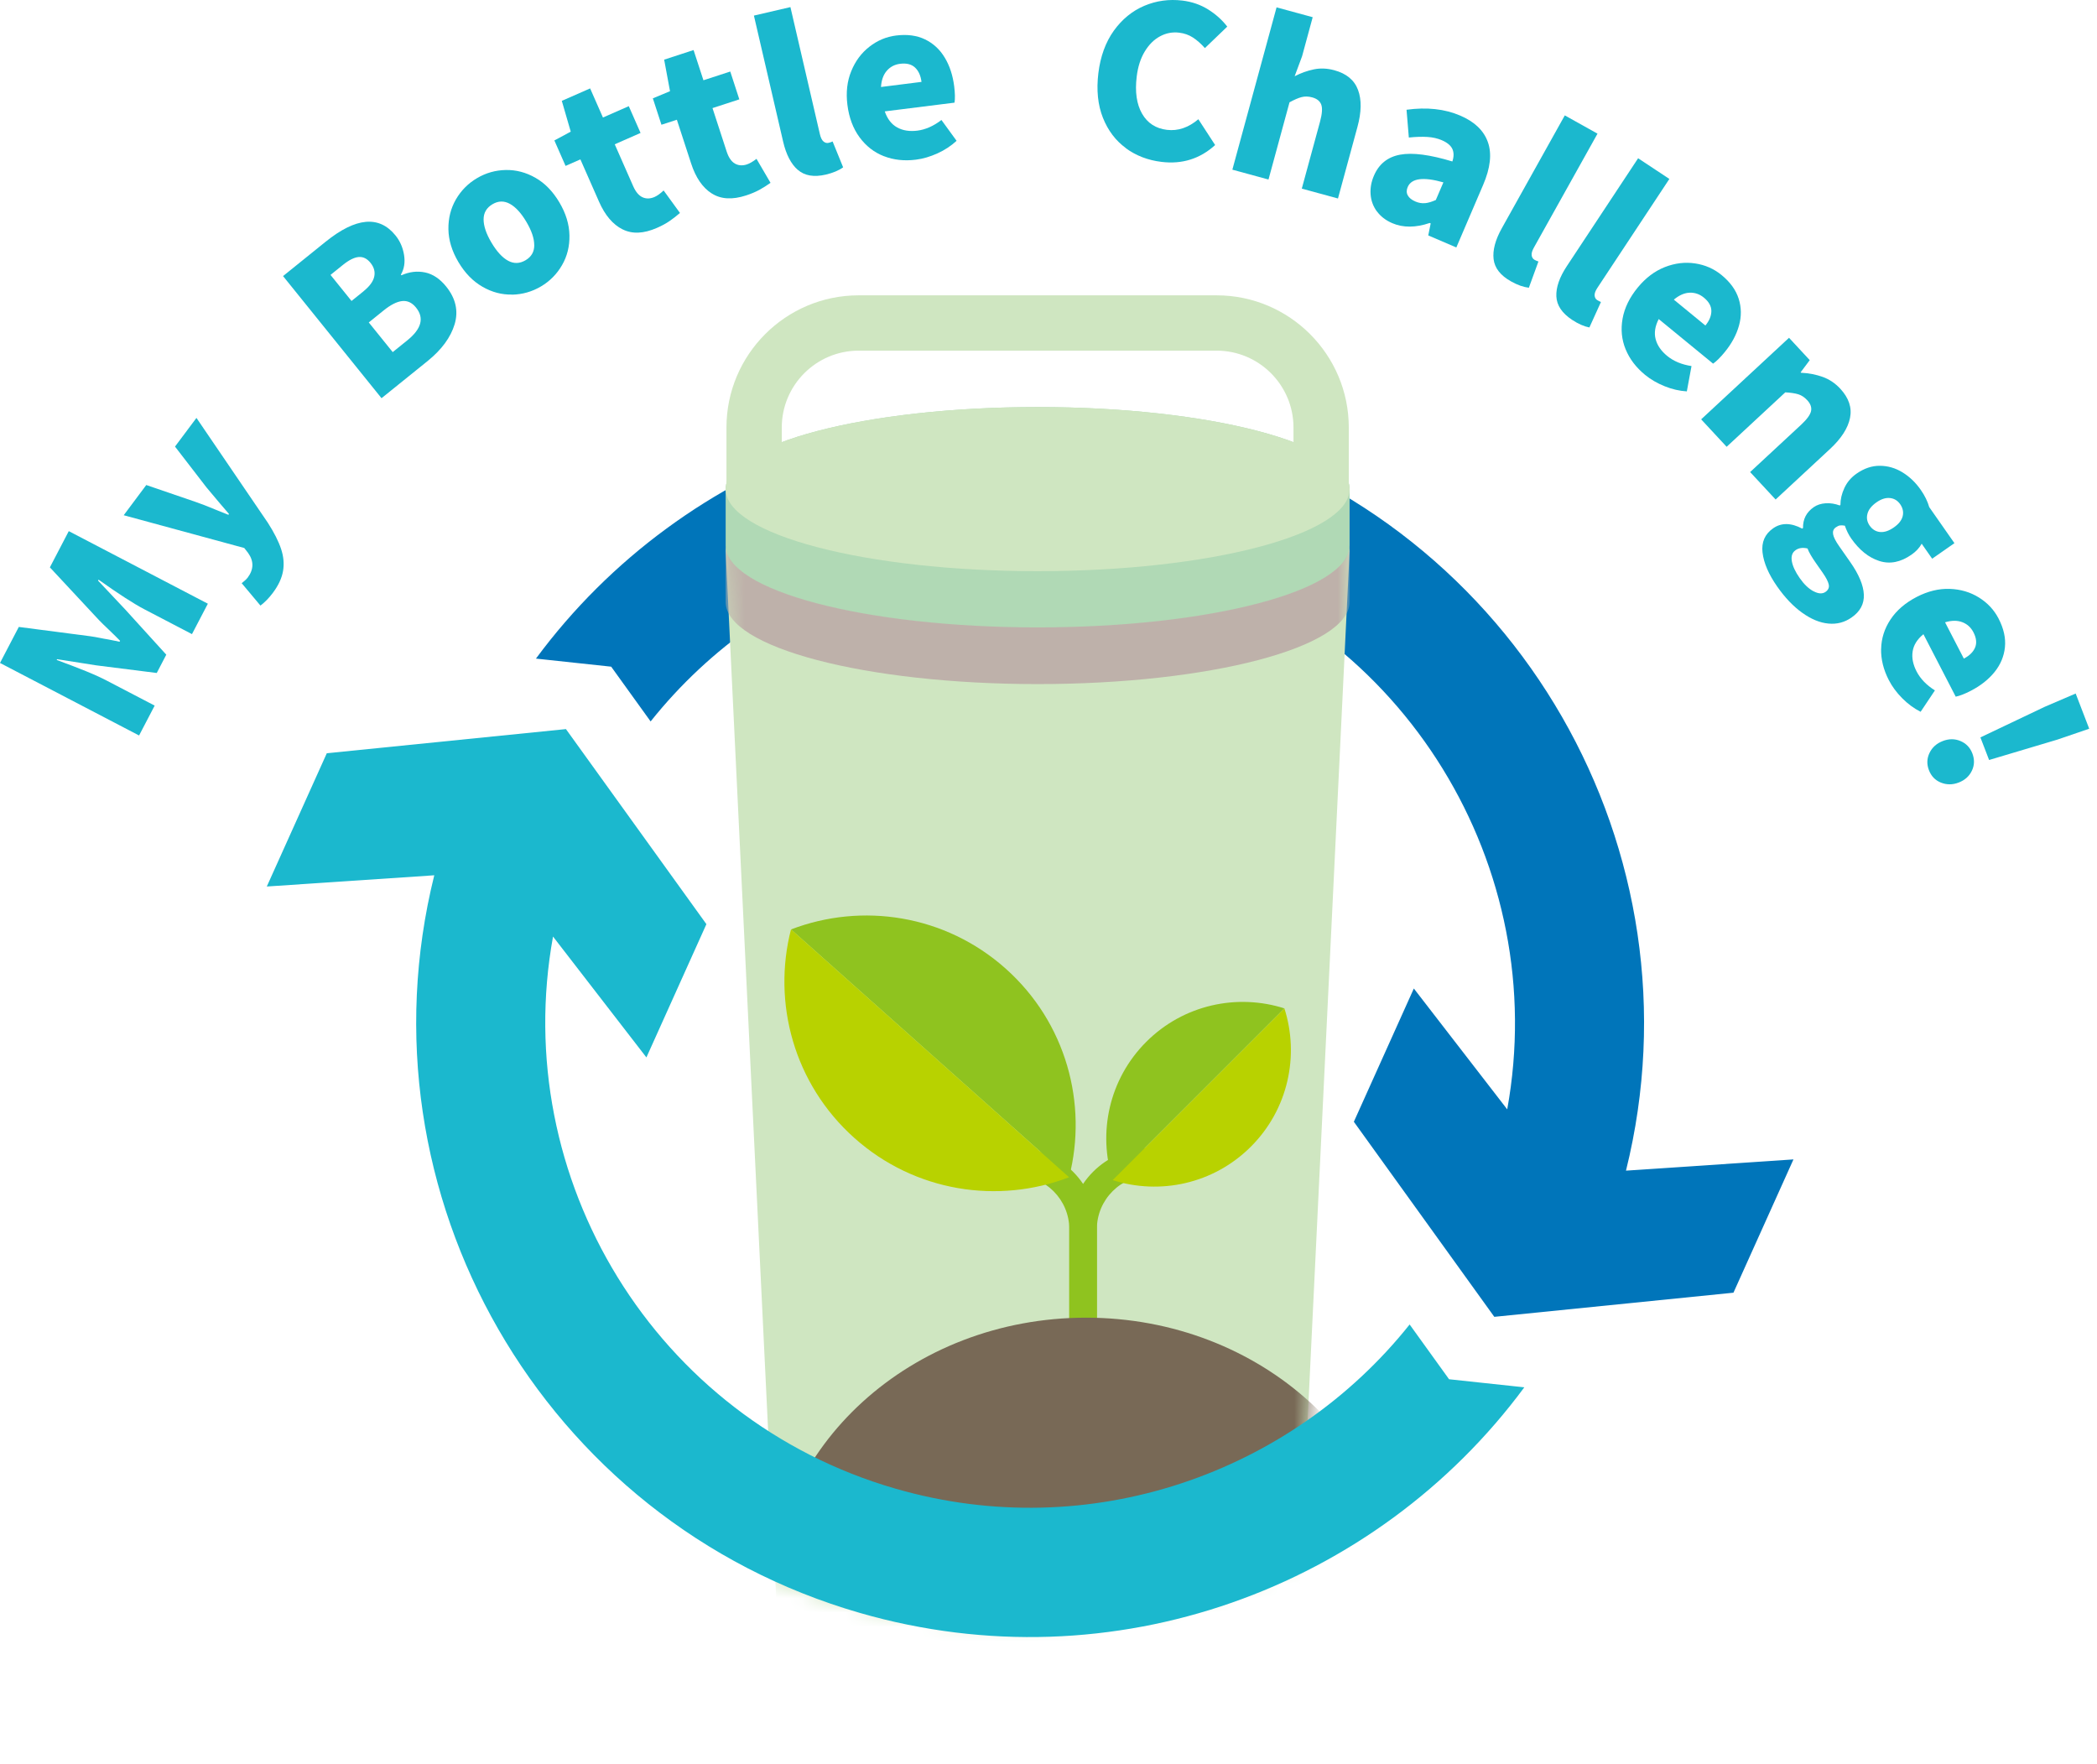 <svg width="145" height="122" viewBox="0 0 145 122" fill="none" xmlns="http://www.w3.org/2000/svg">
<g clip-path="url(#clip0_279_11745)">
<path d="M112.432 80.94C117.895 58.921 104.967 36.273 82.989 29.937C65.473 24.888 47.305 31.671 37.059 45.54L42.261 46.098L44.988 49.885C53.193 39.586 67.097 34.658 80.516 38.526C97.176 43.327 107.255 60.002 104.219 76.708L97.762 68.351L93.614 77.566L103.326 91.054L119.862 89.385L124.011 80.169L112.432 80.946V80.94Z" fill="#0075BA"/>
<mask id="mask0_279_11745" style="mask-type:luminance" maskUnits="userSpaceOnUse" x="20" y="12" width="95" height="101">
<path d="M25.968 71.153C25.968 93.958 45.754 112.446 70.159 112.446C94.564 112.446 114.35 93.958 114.35 71.153V12.518H20.404V66.629L25.968 71.153Z" fill="white"/>
</mask>
<g mask="url(#mask0_279_11745)">
<path d="M50.177 38.107C50.177 35.53 61.946 33.439 71.748 33.439C81.55 33.439 93.319 35.527 93.319 38.107L89.494 117.332C89.494 119.908 81.55 122 71.748 122C61.946 122 54.002 119.911 54.002 117.332L50.177 38.107Z" fill="#CFE6C1"/>
<path d="M93.319 33.82C93.319 30.686 83.662 28.146 71.748 28.146C59.834 28.146 50.177 30.686 50.177 33.82V37.74C50.177 40.875 59.834 43.414 71.748 43.414C83.662 43.414 93.319 40.875 93.319 37.74V33.82Z" fill="#B0D9B5"/>
<path d="M71.748 39.494C83.662 39.494 93.319 36.954 93.319 33.82C93.319 30.686 83.662 28.146 71.748 28.146C59.835 28.146 50.177 30.686 50.177 33.82C50.177 36.954 59.835 39.494 71.748 39.494Z" fill="#CFE6C1"/>
<mask id="mask1_279_11745" style="mask-type:luminance" maskUnits="userSpaceOnUse" x="50" y="33" width="44" height="89">
<path d="M50.177 38.107C50.177 35.53 61.946 33.439 71.748 33.439C81.55 33.439 93.319 35.527 93.319 38.107L89.494 117.332C89.494 119.908 81.55 122 71.748 122C61.946 122 54.002 119.911 54.002 117.332L50.177 38.107Z" fill="white"/>
</mask>
<g mask="url(#mask1_279_11745)">
<path d="M93.319 37.709C93.319 40.843 83.662 43.382 71.748 43.382C59.834 43.382 50.177 40.843 50.177 37.709V41.629C50.177 44.763 59.834 47.302 71.748 47.302C83.662 47.302 93.319 44.763 93.319 41.629V37.709Z" fill="#BEB1AA"/>
</g>
<path d="M93.264 33.863H89.44V29.562C89.44 26.63 87.056 24.246 84.124 24.246H59.372C56.44 24.246 54.057 26.63 54.057 29.562V33.863H50.232V29.562C50.232 24.521 54.331 20.421 59.372 20.421H84.124C89.165 20.421 93.264 24.521 93.264 29.562V33.863Z" fill="#CFE6C1"/>
</g>
<mask id="mask2_279_11745" style="mask-type:luminance" maskUnits="userSpaceOnUse" x="50" y="34" width="44" height="76">
<path d="M50.177 39.656C50.177 37.079 61.946 34.987 71.748 34.987C81.55 34.987 93.319 37.076 93.319 39.656L90.087 105.08C90.087 107.657 81.55 109.748 71.748 109.748C61.946 109.748 54.002 107.66 54.002 105.08L50.177 39.656Z" fill="white"/>
</mask>
<g mask="url(#mask2_279_11745)">
<path d="M74.891 97.846C74.365 97.846 73.938 97.419 73.938 96.893V84.991C73.938 82.945 72.274 81.281 70.229 81.281C69.703 81.281 69.275 80.854 69.275 80.328C69.275 79.802 69.703 79.375 70.229 79.375C73.326 79.375 75.845 81.894 75.845 84.991V96.893C75.845 97.419 75.417 97.846 74.891 97.846Z" fill="#8FC31F"/>
<path d="M74.891 97.846C74.365 97.846 73.938 97.419 73.938 96.893V84.991C73.938 81.894 76.457 79.375 79.554 79.375C80.08 79.375 80.507 79.802 80.507 80.328C80.507 80.854 80.08 81.281 79.554 81.281C77.508 81.281 75.844 82.945 75.844 84.991V96.893C75.844 97.419 75.417 97.846 74.891 97.846Z" fill="#8FC31F"/>
<path d="M69.535 66.973C73.721 70.705 75.229 76.321 73.923 81.406L54.698 64.266C59.597 62.388 65.349 63.24 69.538 66.976L69.535 66.973Z" fill="#8FC31F"/>
<path d="M54.698 64.263L73.923 81.403C69.024 83.28 63.272 82.428 59.083 78.693C54.897 74.96 53.389 69.344 54.695 64.26L54.698 64.263Z" fill="#B8D200"/>
<path d="M79.256 72.043C81.842 69.457 85.554 68.686 88.813 69.726L76.942 81.596C75.902 78.338 76.674 74.625 79.259 72.04L79.256 72.043Z" fill="#8FC31F"/>
<path d="M76.942 81.599L88.813 69.729C89.853 72.987 89.081 76.7 86.496 79.285C83.91 81.871 80.198 82.642 76.939 81.602L76.942 81.599Z" fill="#B8D200"/>
<path d="M53.256 110.973H96.945C96.945 100.004 87.166 91.112 75.099 91.112C63.035 91.112 53.254 100.004 53.254 110.973H53.256Z" fill="#786956"/>
</g>
<path d="M30.027 60.528C24.564 82.547 37.492 105.195 59.47 111.531C76.986 116.58 95.154 109.797 105.401 95.928L100.198 95.37L97.471 91.583C89.266 101.882 75.362 106.81 61.943 102.942C45.283 98.141 35.204 81.466 38.24 64.76L44.697 73.117L48.845 63.902L39.133 50.414L22.597 52.084L18.448 61.299L30.027 60.522V60.528Z" fill="#1BB8CE"/>
<path d="M0 45.841L1.3 43.35L6.252 43.995C6.486 44.029 6.705 44.067 6.913 44.11C7.121 44.154 7.315 44.188 7.497 44.217L8.268 44.373L8.303 44.309C8.132 44.133 7.872 43.876 7.523 43.541C7.237 43.272 7.008 43.047 6.838 42.871L3.449 39.231L4.755 36.726L14.372 41.744L13.274 43.847L9.984 42.131C9.27 41.759 8.213 41.077 6.815 40.083L6.78 40.147L8.661 42.146L11.498 45.269L10.839 46.534L6.647 46.005L3.946 45.581L3.92 45.633C4.709 45.924 5.385 46.184 5.945 46.41C6.506 46.638 6.991 46.858 7.404 47.074L10.695 48.79L9.617 50.856L0 45.841Z" fill="#1BB8CE"/>
<path d="M18.009 41.874L16.712 40.326C16.744 40.3 16.808 40.248 16.903 40.167C16.998 40.086 17.073 40.011 17.125 39.942C17.55 39.375 17.561 38.806 17.16 38.24L16.891 37.893L8.554 35.626L10.114 33.537L13.529 34.707C13.82 34.802 14.346 35.007 15.106 35.322L15.791 35.597L15.834 35.539C15.528 35.189 15.008 34.577 14.28 33.705L12.101 30.879L13.584 28.897L18.523 36.151C18.954 36.825 19.257 37.422 19.433 37.948C19.61 38.474 19.656 38.985 19.572 39.479C19.488 39.973 19.254 40.476 18.87 40.99C18.602 41.348 18.316 41.643 18.009 41.874Z" fill="#1BB8CE"/>
<path d="M22.516 16.715C24.607 15.028 26.219 14.883 27.346 16.279C27.658 16.663 27.855 17.114 27.938 17.625C28.022 18.139 27.95 18.593 27.719 18.989L27.756 19.035C28.308 18.789 28.851 18.726 29.391 18.838C29.932 18.951 30.417 19.277 30.85 19.812C31.515 20.635 31.708 21.505 31.437 22.418C31.162 23.331 30.538 24.18 29.565 24.966L26.381 27.534L19.572 19.09L22.519 16.712L22.516 16.715ZM25.142 20.133C25.558 19.797 25.803 19.462 25.876 19.13C25.951 18.798 25.864 18.477 25.621 18.177C25.385 17.882 25.11 17.746 24.801 17.772C24.492 17.798 24.122 17.983 23.692 18.333L22.854 19.009L24.307 20.811L25.145 20.135L25.142 20.133ZM28.164 23.533C29.146 22.741 29.348 21.987 28.767 21.268C28.493 20.927 28.172 20.777 27.805 20.817C27.439 20.858 27.005 21.077 26.508 21.482L25.5 22.296L27.155 24.347L28.164 23.533Z" fill="#1BB8CE"/>
<path d="M35.412 20.369C34.698 20.384 34.014 20.205 33.358 19.826C32.699 19.448 32.147 18.879 31.697 18.119C31.246 17.359 31.018 16.602 31.006 15.848C30.995 15.094 31.168 14.41 31.523 13.791C31.882 13.173 32.367 12.682 32.985 12.318C33.595 11.957 34.256 11.769 34.97 11.755C35.683 11.74 36.365 11.919 37.021 12.292C37.677 12.665 38.228 13.234 38.679 13.994C39.13 14.754 39.361 15.513 39.375 16.273C39.39 17.033 39.219 17.72 38.861 18.336C38.503 18.954 38.02 19.442 37.411 19.803C36.793 20.17 36.128 20.358 35.415 20.375L35.412 20.369ZM36.94 16.946C36.94 16.484 36.758 15.95 36.397 15.34C36.036 14.73 35.654 14.314 35.256 14.095C34.854 13.875 34.456 13.884 34.054 14.121C33.644 14.364 33.439 14.713 33.439 15.169C33.439 15.626 33.618 16.16 33.979 16.77C34.346 17.388 34.727 17.807 35.129 18.027C35.53 18.246 35.935 18.235 36.345 17.992C36.746 17.755 36.946 17.405 36.943 16.943L36.94 16.946Z" fill="#1BB8CE"/>
<path d="M43.041 15.857C42.374 15.519 41.831 14.881 41.418 13.939L40.132 11.021L39.107 11.472L38.333 9.712L39.465 9.103L38.847 6.974L40.805 6.113L41.692 8.126L43.478 7.341L44.292 9.192L42.507 9.978L43.781 12.87C43.957 13.269 44.174 13.526 44.431 13.641C44.688 13.757 44.962 13.748 45.257 13.621C45.445 13.54 45.653 13.39 45.887 13.17L47.017 14.725C46.771 14.938 46.528 15.129 46.288 15.291C46.049 15.456 45.76 15.611 45.422 15.759C44.506 16.16 43.715 16.195 43.047 15.857H43.041Z" fill="#1BB8CE"/>
<path d="M49.215 13.378C48.585 12.977 48.108 12.286 47.791 11.31L46.803 8.28L45.737 8.626L45.142 6.8L46.329 6.306L45.924 4.125L47.958 3.461L48.64 5.55L50.495 4.946L51.121 6.87L49.267 7.474L50.246 10.478C50.382 10.894 50.573 11.171 50.815 11.31C51.061 11.449 51.335 11.469 51.639 11.371C51.832 11.307 52.055 11.18 52.309 10.983L53.279 12.642C53.014 12.829 52.754 12.994 52.499 13.133C52.242 13.271 51.942 13.399 51.589 13.514C50.639 13.823 49.847 13.78 49.218 13.376L49.215 13.378Z" fill="#1BB8CE"/>
<path d="M55.163 11.746C54.695 11.336 54.357 10.683 54.149 9.785L52.13 1.078L54.655 0.491L56.694 9.285C56.752 9.53 56.836 9.698 56.946 9.787C57.055 9.877 57.171 9.906 57.295 9.877C57.39 9.854 57.483 9.825 57.572 9.782L58.3 11.57C57.994 11.79 57.593 11.957 57.102 12.073C56.278 12.263 55.634 12.153 55.166 11.743L55.163 11.746Z" fill="#1BB8CE"/>
<path d="M61.114 10.799C60.441 10.536 59.881 10.1 59.433 9.49C58.985 8.88 58.705 8.132 58.595 7.248C58.488 6.39 58.575 5.616 58.861 4.92C59.144 4.224 59.563 3.66 60.117 3.23C60.669 2.799 61.285 2.539 61.958 2.456C62.729 2.36 63.396 2.45 63.965 2.724C64.535 3.002 64.988 3.42 65.326 3.984C65.667 4.547 65.884 5.212 65.979 5.971C66.037 6.442 66.046 6.818 66.002 7.098L61.178 7.702C61.36 8.228 61.646 8.597 62.036 8.811C62.426 9.028 62.888 9.1 63.428 9.034C63.997 8.961 64.552 8.716 65.098 8.297L66.144 9.736C65.768 10.085 65.326 10.377 64.823 10.605C64.318 10.833 63.821 10.981 63.33 11.041C62.53 11.142 61.793 11.062 61.12 10.799H61.114ZM63.72 5.665C63.665 5.232 63.515 4.9 63.272 4.671C63.029 4.443 62.686 4.356 62.241 4.411C61.865 4.458 61.556 4.619 61.319 4.894C61.08 5.168 60.947 5.541 60.918 6.015L63.72 5.662V5.665Z" fill="#1BB8CE"/>
<path d="M77.855 10.244C77.144 9.727 76.616 9.028 76.263 8.144C75.911 7.26 75.807 6.231 75.948 5.056C76.09 3.9 76.445 2.924 77.014 2.126C77.587 1.332 78.288 0.757 79.123 0.402C79.958 0.049 80.839 -0.072 81.764 0.04C82.419 0.121 83.009 0.324 83.537 0.653C84.063 0.982 84.505 1.378 84.861 1.84L83.315 3.325C83.041 3.019 82.763 2.773 82.486 2.594C82.209 2.415 81.894 2.302 81.535 2.259C81.073 2.204 80.631 2.285 80.215 2.51C79.796 2.733 79.444 3.085 79.155 3.562C78.866 4.042 78.681 4.616 78.6 5.292C78.47 6.353 78.595 7.208 78.97 7.861C79.346 8.514 79.918 8.886 80.689 8.979C81.449 9.071 82.174 8.826 82.862 8.245L84.023 10.03C82.98 10.978 81.743 11.368 80.316 11.194C79.38 11.082 78.56 10.767 77.849 10.25L77.855 10.244Z" fill="#1BB8CE"/>
<path d="M88.267 0.508L90.768 1.19L90.035 3.888L89.52 5.272C89.954 5.047 90.396 4.891 90.849 4.796C91.303 4.703 91.771 4.723 92.259 4.856C93.103 5.084 93.649 5.538 93.903 6.217C94.157 6.896 94.143 7.748 93.862 8.779L92.516 13.725L90.014 13.043L91.277 8.407C91.421 7.872 91.45 7.482 91.361 7.237C91.271 6.991 91.063 6.824 90.737 6.734C90.474 6.662 90.228 6.656 90.003 6.714C89.775 6.772 89.497 6.893 89.165 7.075L87.712 12.414L85.213 11.732L88.27 0.508H88.267Z" fill="#1BB8CE"/>
<path d="M95.203 14.615C94.946 14.262 94.804 13.87 94.772 13.439C94.741 13.009 94.816 12.578 95.001 12.151C95.347 11.339 95.954 10.854 96.812 10.695C97.673 10.536 98.877 10.695 100.426 11.165C100.536 10.833 100.536 10.544 100.426 10.302C100.313 10.059 100.071 9.857 99.695 9.695C99.4 9.568 99.071 9.493 98.707 9.47C98.343 9.447 97.912 9.458 97.416 9.51L97.257 7.589C98.658 7.398 99.894 7.531 100.966 7.991C101.966 8.418 102.604 9.034 102.884 9.834C103.165 10.634 103.055 11.619 102.552 12.789L100.7 17.111L98.759 16.279L98.927 15.447L98.86 15.418C97.884 15.75 97.02 15.753 96.272 15.432C95.818 15.236 95.463 14.964 95.206 14.612L95.203 14.615ZM98.539 14.049C98.759 14.028 99.007 13.953 99.282 13.829L99.805 12.61C98.421 12.217 97.598 12.324 97.338 12.931C97.245 13.144 97.248 13.338 97.343 13.511C97.439 13.685 97.615 13.826 97.875 13.936C98.097 14.031 98.32 14.069 98.539 14.046V14.049Z" fill="#1BB8CE"/>
<path d="M103.277 17.92C103.205 17.302 103.393 16.591 103.843 15.785L108.2 7.979L110.462 9.242L106.062 17.122C105.938 17.342 105.889 17.524 105.909 17.663C105.932 17.801 105.996 17.902 106.108 17.966C106.192 18.012 106.282 18.053 106.377 18.081L105.715 19.896C105.34 19.852 104.93 19.708 104.491 19.462C103.754 19.052 103.349 18.535 103.277 17.917V17.92Z" fill="#1BB8CE"/>
<path d="M107.616 20.488C107.59 19.867 107.833 19.171 108.341 18.402L113.27 10.943L115.431 12.373L110.453 19.904C110.314 20.115 110.251 20.291 110.262 20.433C110.274 20.575 110.332 20.679 110.439 20.748C110.52 20.8 110.606 20.846 110.699 20.884L109.901 22.643C109.529 22.571 109.133 22.397 108.711 22.12C108.006 21.655 107.642 21.112 107.616 20.488Z" fill="#1BB8CE"/>
<path d="M112.406 24.154C112.132 23.484 112.062 22.779 112.195 22.033C112.328 21.288 112.678 20.572 113.244 19.881C113.793 19.214 114.417 18.743 115.116 18.469C115.815 18.194 116.514 18.11 117.207 18.214C117.901 18.318 118.51 18.584 119.036 19.015C119.637 19.506 120.033 20.055 120.223 20.655C120.414 21.256 120.423 21.875 120.246 22.51C120.07 23.146 119.741 23.758 119.256 24.35C118.955 24.717 118.686 24.983 118.455 25.145L114.694 22.062C114.44 22.556 114.368 23.018 114.48 23.449C114.593 23.879 114.859 24.267 115.278 24.61C115.72 24.974 116.283 25.208 116.962 25.312L116.638 27.063C116.124 27.031 115.61 26.913 115.098 26.705C114.584 26.497 114.136 26.237 113.752 25.922C113.128 25.41 112.68 24.821 112.406 24.151V24.154ZM117.921 22.51C118.198 22.172 118.334 21.837 118.334 21.502C118.334 21.167 118.158 20.858 117.814 20.577C117.522 20.338 117.193 20.225 116.829 20.239C116.465 20.254 116.101 20.416 115.74 20.719L117.924 22.51H117.921Z" fill="#1BB8CE"/>
<path d="M123.702 23.354L125.137 24.902L124.508 25.743L124.536 25.774C125.077 25.8 125.576 25.899 126.036 26.063C126.492 26.228 126.897 26.5 127.246 26.875C127.841 27.517 128.067 28.19 127.922 28.9C127.778 29.608 127.316 30.327 126.533 31.052L122.777 34.539L121.015 32.641L124.536 29.374C124.941 28.998 125.172 28.681 125.227 28.427C125.282 28.172 125.192 27.918 124.961 27.67C124.776 27.47 124.571 27.334 124.349 27.265C124.126 27.196 123.823 27.15 123.447 27.129L119.391 30.894L117.629 28.996L123.702 23.359V23.354Z" fill="#1BB8CE"/>
<path d="M121.873 38.214C121.789 37.492 122.032 36.931 122.607 36.53C123.173 36.134 123.84 36.143 124.612 36.55L124.672 36.51C124.661 35.9 124.906 35.423 125.409 35.071C125.64 34.909 125.917 34.82 126.241 34.799C126.564 34.779 126.888 34.831 127.209 34.95L127.258 34.915C127.258 34.525 127.35 34.132 127.535 33.736C127.72 33.34 128 33.011 128.373 32.751C128.899 32.384 129.436 32.202 129.991 32.208C130.545 32.211 131.065 32.364 131.551 32.662C132.039 32.962 132.461 33.364 132.816 33.875C133.093 34.274 133.287 34.669 133.4 35.065L135.142 37.558L133.602 38.633L132.877 37.596C132.721 37.882 132.49 38.133 132.178 38.35C131.421 38.879 130.678 39.026 129.944 38.789C129.214 38.555 128.566 38.035 128.003 37.232C127.83 36.986 127.685 36.692 127.564 36.348C127.428 36.325 127.318 36.319 127.232 36.331C127.145 36.342 127.047 36.388 126.937 36.466C126.778 36.579 126.718 36.735 126.752 36.94C126.787 37.145 126.931 37.428 127.183 37.784L127.934 38.858C128.535 39.716 128.85 40.467 128.878 41.112C128.907 41.756 128.624 42.285 128.026 42.7C127.55 43.033 127.015 43.174 126.426 43.117C125.836 43.062 125.233 42.813 124.617 42.371C124.002 41.932 123.424 41.325 122.884 40.554C122.295 39.711 121.957 38.928 121.873 38.205V38.214ZM125.4 40.883C125.738 41.062 126.016 41.077 126.229 40.927C126.42 40.794 126.495 40.623 126.452 40.418C126.408 40.21 126.267 39.939 126.027 39.595L125.576 38.951C125.264 38.506 125.068 38.162 124.984 37.925C124.658 37.847 124.38 37.885 124.158 38.041C123.927 38.203 123.84 38.454 123.898 38.8C123.956 39.144 124.138 39.537 124.444 39.973C124.744 40.404 125.062 40.707 125.4 40.886V40.883ZM129.996 36.784C130.291 36.816 130.612 36.709 130.961 36.463C131.296 36.229 131.496 35.972 131.565 35.686C131.632 35.403 131.574 35.129 131.392 34.866C131.213 34.612 130.979 34.467 130.684 34.438C130.389 34.407 130.08 34.505 129.754 34.733C129.413 34.973 129.202 35.236 129.127 35.527C129.052 35.816 129.101 36.088 129.28 36.345C129.465 36.608 129.702 36.755 129.996 36.787V36.784Z" fill="#1BB8CE"/>
<path d="M130.074 44.867C130.089 44.145 130.303 43.466 130.721 42.836C131.137 42.206 131.744 41.684 132.536 41.273C133.304 40.878 134.061 40.693 134.815 40.719C135.566 40.745 136.239 40.944 136.834 41.314C137.429 41.684 137.883 42.169 138.195 42.773C138.55 43.463 138.698 44.122 138.634 44.749C138.571 45.376 138.334 45.947 137.921 46.462C137.507 46.976 136.961 47.409 136.28 47.762C135.858 47.981 135.508 48.117 135.231 48.172L132.998 43.853C132.567 44.206 132.319 44.601 132.253 45.043C132.183 45.482 132.276 45.945 132.524 46.427C132.787 46.935 133.209 47.372 133.792 47.739L132.804 49.218C132.345 48.987 131.92 48.672 131.53 48.279C131.14 47.886 130.831 47.467 130.606 47.028C130.236 46.312 130.057 45.592 130.071 44.87L130.074 44.867ZM135.791 45.54C136.179 45.341 136.439 45.084 136.569 44.778C136.699 44.468 136.661 44.116 136.456 43.72C136.283 43.385 136.025 43.151 135.685 43.021C135.344 42.891 134.948 42.894 134.494 43.03L135.791 45.537V45.54Z" fill="#1BB8CE"/>
<path d="M133.42 52.06C133.605 51.676 133.911 51.405 134.335 51.24C134.76 51.075 135.17 51.075 135.56 51.24C135.95 51.405 136.225 51.688 136.381 52.095C136.54 52.511 136.531 52.91 136.349 53.291C136.167 53.672 135.864 53.944 135.439 54.109C135.014 54.273 134.604 54.273 134.208 54.114C133.813 53.956 133.535 53.667 133.376 53.248C133.22 52.84 133.235 52.445 133.42 52.06ZM136.938 50.989L141.396 48.868L143.525 47.955L144.461 50.388L142.268 51.139L137.539 52.551L136.938 50.989Z" fill="#1BB8CE"/>
</g>
<defs>
<clipPath id="clip0_279_11745">
<rect width="144.461" height="122" fill="white"/>
</clipPath>
</defs>
</svg>
